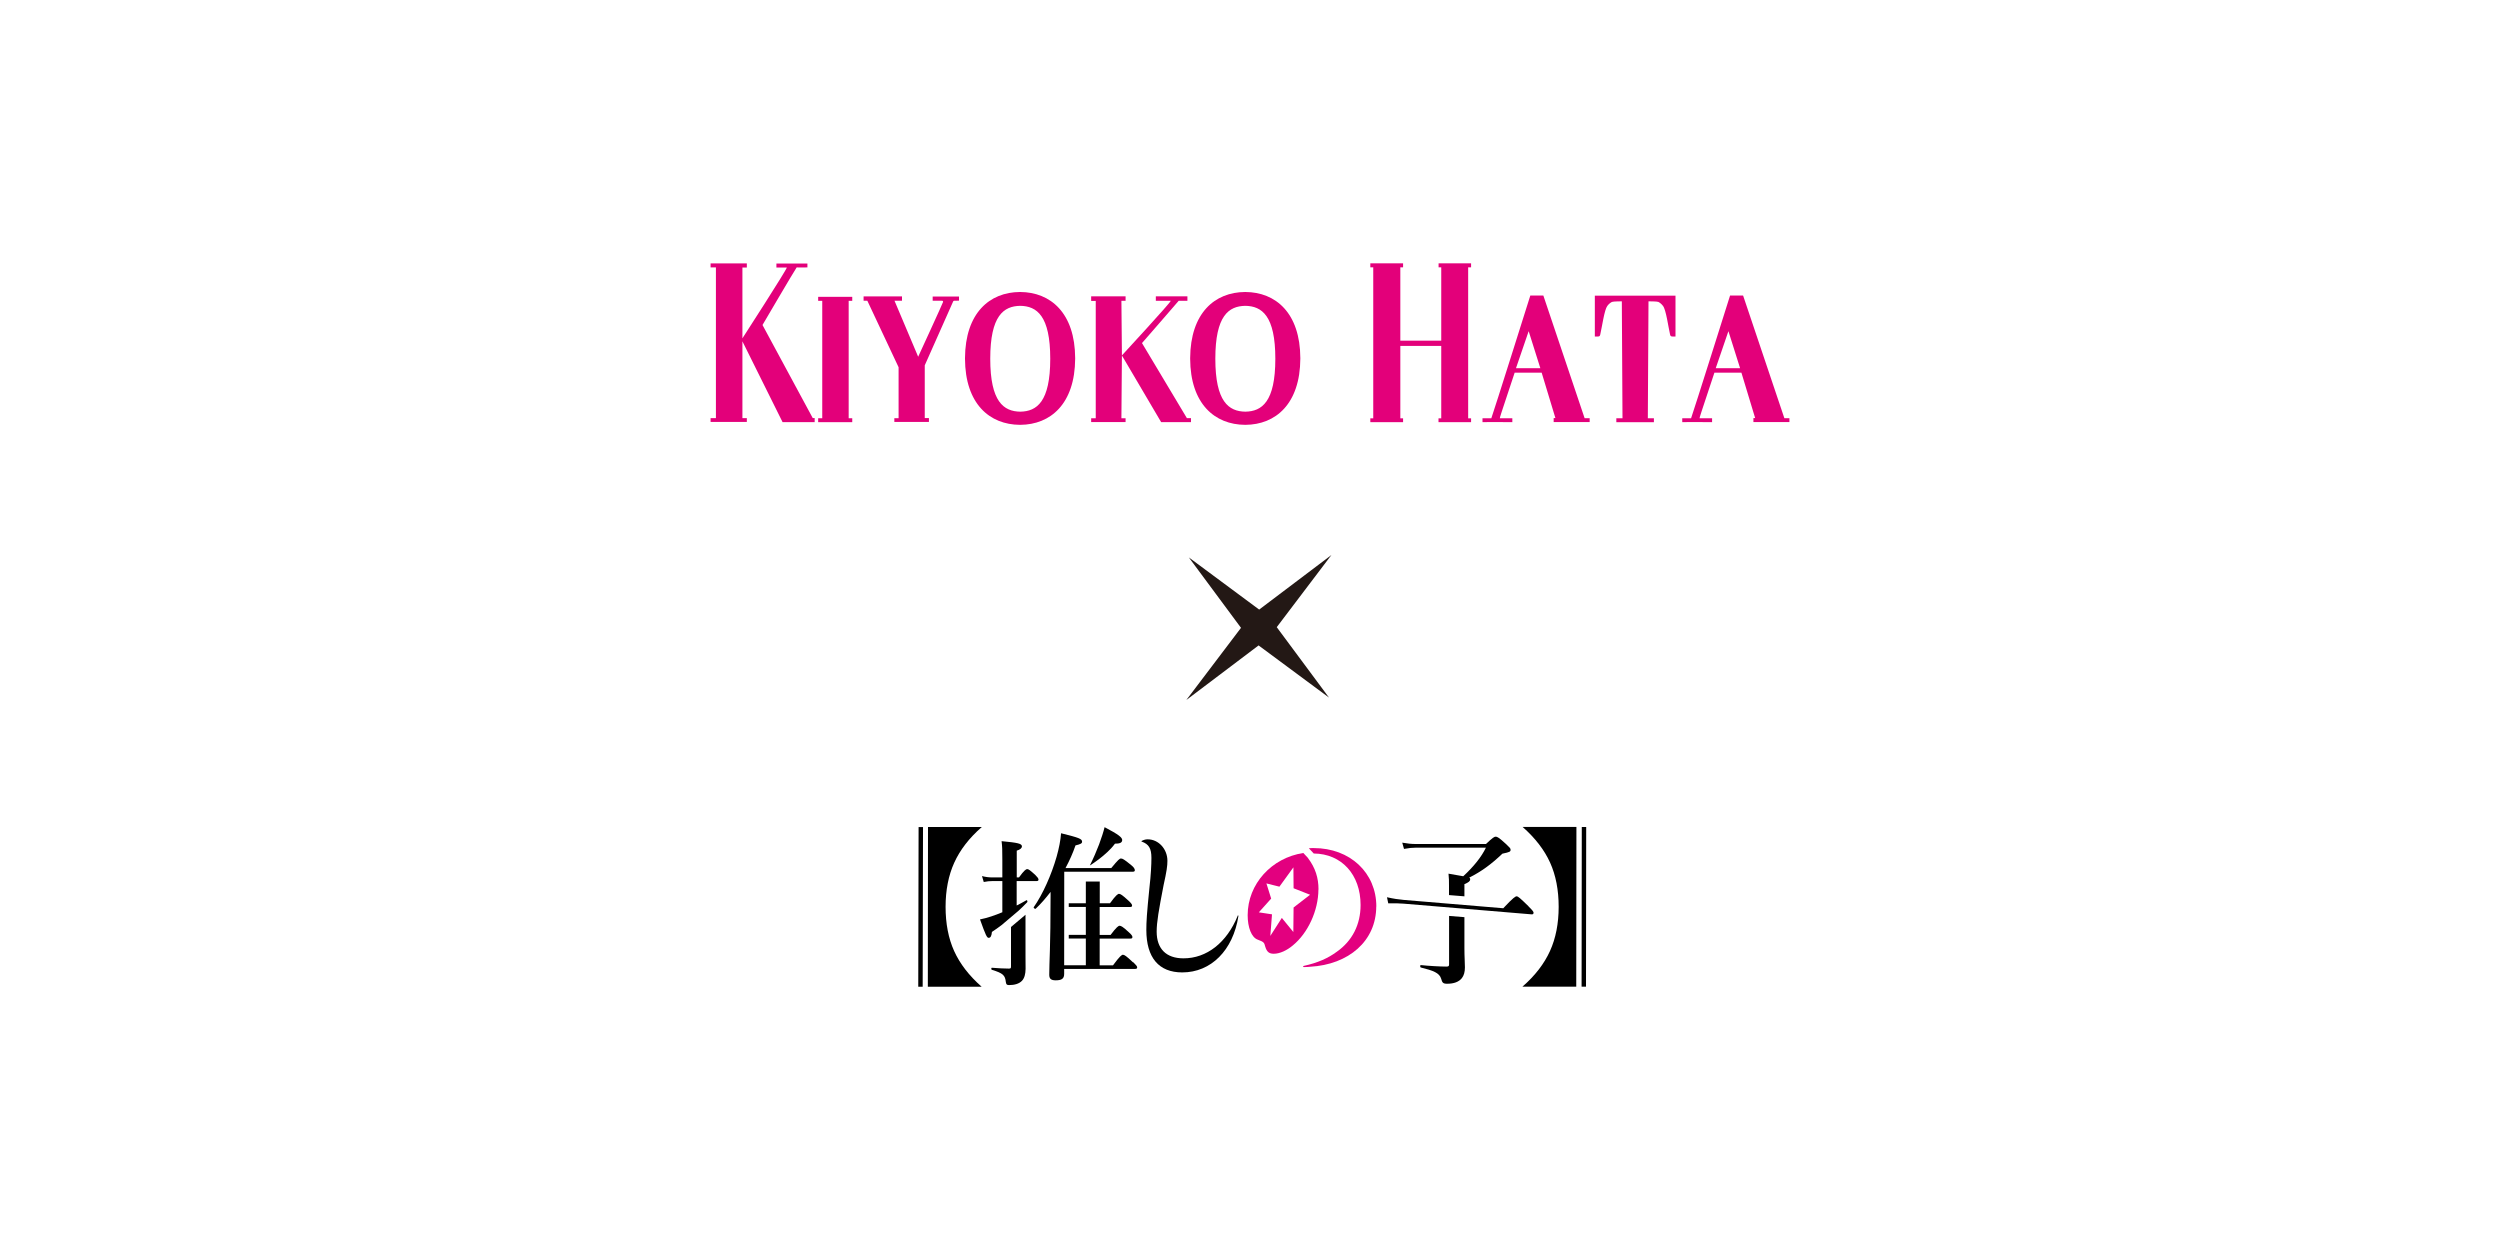 <?xml version="1.0" encoding="UTF-8"?>
<svg id="_レイヤー_1" data-name="レイヤー 1" xmlns="http://www.w3.org/2000/svg" width="300" height="150" viewBox="0 0 300 150">
  <defs>
    <style>
      .cls-1 {
        fill: #231815;
      }

      .cls-2 {
        fill: #e3007f;
      }

      .cls-3 {
        fill: #e3007a;
      }
    </style>
  </defs>
  <g>
    <path class="cls-3" d="M89.62,31.62v.48h-.53v8.5s5.33-8.25,5.33-8.5c0,0-.1,0-.84,0h-.41v-.48h3.72v.47c-.72.02-.98,0-1.29,0-.34.49-4.1,6.91-4.1,6.91l6.03,11.17h.23v.49h-3.85l-4.82-9.7v9.22h.53v.45h-4.35v-.45h.64v-18.09h-.64v-.48h4.35Z"/>
    <path class="cls-3" d="M102.27,35.62v.48h-.43v14.09h.43v.47h-4.09v-.47h.49v-14.09h-.49v-.48h4.09Z"/>
    <path class="cls-3" d="M108.24,35.57v.52h-.9l2.84,6.72s2.97-6.45,2.99-6.58c0-.05,0-.14-.13-.14h-1.12v-.51h3.16s0,.5,0,.5c-.67,0-.65,0-.7.09l-3.41,7.67v6.33h.5v.46h-4.15v-.45h.51v-6.11l-3.75-7.98h-.45v-.52h4.59Z"/>
    <path class="cls-3" d="M168.37,31.6v.48h-.33v8.8h4.91v-8.8h-.32v-.48h3.9v.48h-.35v18.12h.35v.46h-3.91v-.46h.33v-8.69h-4.91v8.69h.33v.46h-3.93v-.46h.35v-18.12h-.35v-.48h3.93Z"/>
    <path class="cls-3" d="M135.07,35.55v.55h-.5l.06,6.55s5.86-6.35,5.86-6.55c-.3,0-.02,0-1.79,0v-.54h3.79v.54s-1.03,0-1.05,0c-.32.39-4.4,5.07-4.4,5.07l5.39,9.01h.49v.48h-3.58l-4.71-8-.06,7.53h.5v.46h-4.13v-.46h.55v-14.08h-.55v-.55h4.13Z"/>
    <path class="cls-3" d="M190.15,50.18h.61v.47c-.08,0-4.27,0-4.32,0v-.48h.21l-1.65-5.45h-3.24c-1.78,5.36-1.76,5.29-1.78,5.47h1.5v.47c-.07,0-2.93-.03-3.58,0v-.47h1.06c.27-.72,4.68-14.73,4.68-14.73h1.56l4.95,14.71ZM184.84,44.18l-1.4-4.44-1.52,4.44h2.92Z"/>
    <path class="cls-3" d="M214.12,50.18h.61v.47c-.08,0-4.27,0-4.32,0v-.48h.21l-1.65-5.45h-3.24c-1.78,5.36-1.76,5.29-1.78,5.47h1.5v.47c-.07,0-2.93-.03-3.58,0v-.47h1.06c.27-.72,4.68-14.73,4.68-14.73h1.56l4.95,14.71ZM208.81,44.18l-1.4-4.44-1.52,4.44h2.92Z"/>
    <path class="cls-3" d="M191.38,35.48v4.9s.27.01.37,0c.1,0,.24,0,.28-.23.22-.95.49-2.97.85-3.44.18-.25.41-.41.56-.48.15-.07,1.18-.07,1.18-.07l.08,14.03h-.74v.47h2.07s.37,0,.37,0h0s2.07,0,2.07,0v-.47s-.73,0-.73,0l.08-14.03s1.04,0,1.18.07c.15.07.38.24.56.48.37.47.63,2.49.85,3.44.04.23.18.22.28.23.1,0,.37,0,.37,0v-4.9h-9.69Z"/>
    <path class="cls-3" d="M129.02,42.98c-.02-5.43-2.96-7.92-6.59-7.94h0s0,0,0,0c0,0-.01,0-.02,0s-.01,0-.02,0h0c-3.63.02-6.56,2.51-6.59,7.94h0s0,.02,0,.03,0,.02,0,.03h0c.02,5.43,2.96,7.92,6.59,7.94h0s0,0,0,0c0,0,.01,0,.02,0s.01,0,.02,0h0c3.63-.02,6.56-2.51,6.59-7.94h0s0-.02,0-.03,0-.02,0-.03h0ZM126.03,43.05h0s0,0,0,0c0,5.17-1.61,6.32-3.6,6.35h0s0,0,0,0,0,0,0,0h0c-1.99-.03-3.6-1.19-3.6-6.35h0s0,0,0,0c0-5.17,1.61-6.32,3.6-6.35h0s0,0,0,0,0,0,0,0h0c1.99.03,3.6,1.19,3.6,6.35h0Z"/>
    <path class="cls-3" d="M156.04,42.98c-.02-5.43-2.96-7.92-6.59-7.94h0s0,0,0,0c0,0-.01,0-.02,0s-.01,0-.02,0h0c-3.63.02-6.56,2.51-6.59,7.94h0s0,.02,0,.03,0,.02,0,.03h0c.02,5.43,2.96,7.92,6.59,7.94h0s0,0,0,0c0,0,.01,0,.02,0s.01,0,.02,0h0c3.63-.02,6.56-2.51,6.59-7.94h0s0-.02,0-.03,0-.02,0-.03h0ZM153.04,43.05h0s0,0,0,0c0,5.17-1.61,6.32-3.6,6.35h0s0,0,0,0,0,0,0,0h0c-1.99-.03-3.6-1.19-3.6-6.35h0s0,0,0,0c0-5.17,1.61-6.32,3.6-6.35h0s0,0,0,0,0,0,0,0h0c1.99.03,3.6,1.19,3.6,6.35h0Z"/>
  </g>
  <g>
    <g>
      <path d="M111.36,99.24h6.46c-1.52,1.32-2.62,2.76-3.31,4.28-.69,1.52-1.04,3.3-1.04,5.3,0,2,.34,3.79,1.03,5.31.69,1.52,1.78,2.94,3.3,4.28h-6.46s.02-19.16.02-19.16Z"/>
      <rect x="100.88" y="108.55" width="19.16" height=".53" transform="translate(1.43 219.06) rotate(-89.88)"/>
    </g>
    <g>
      <path d="M189.15,118.4h-6.46c1.52-1.32,2.62-2.76,3.31-4.28.69-1.52,1.04-3.3,1.04-5.3,0-2-.34-3.79-1.03-5.31-.69-1.52-1.78-2.94-3.3-4.28h6.46s-.02,19.16-.02,19.16Z"/>
      <rect x="180.48" y="108.56" width="19.16" height=".53" transform="translate(81.01 298.75) rotate(-89.93)"/>
    </g>
    <path d="M123.27,108.26c.06-.08-.02-.29-.1-.23-.4.23-.79.44-1.17.63v-2.93s2.37,0,2.37,0c.19,0,.25-.06.25-.19,0-.13-.15-.31-.4-.56-.6-.54-.79-.69-.96-.69-.13,0-.37.15-.98,1h-.27s0-3.21,0-3.21c.42-.13.62-.31.62-.52,0-.33-.52-.44-2.44-.62.08.65.09,1.02.09,2.27v2.08s-1.23,0-1.23,0c-.37,0-.73-.04-1.21-.16l.21.71c.4-.08.69-.11,1-.11h1.23s0,3.74,0,3.74c-.44.19-.89.35-1.33.5-.46.15-.9.27-1.35.36.69,1.93.83,2.21,1.04,2.21.23,0,.35-.23.39-.71.39-.25.77-.53,1.16-.82l2.02-1.71c.36-.33.72-.68,1.07-1.05Z"/>
    <path d="M121.32,111.24v4.7c0,.25-.02.29-.27.29-.58,0-1.23-.04-2.02-.1-.1,0-.1.23,0,.25,1.35.41,1.58.66,1.67,1.46.04.29.12.37.38.37.65,0,1.21-.15,1.56-.52.29-.31.42-.79.43-1.42,0-.92-.02-1.62-.01-4.33v-2.17s-1.73,1.46-1.73,1.46Z"/>
    <path d="M148.52,109.91c-1.31,3.21-3.72,5.1-6.51,5.09-2.06,0-3.21-1.14-3.21-3.2,0-1.15.25-2.58.83-5.58.37-1.66.46-2.31.46-2.92,0-1.42-1.07-2.58-2.36-2.58-.25,0-.42.04-.73.19-.04.02-.04.06,0,.08.87.31,1.17.83,1.17,1.96,0,.77-.06,2.04-.24,3.6-.31,3.06-.37,4.06-.37,5.04,0,3.33,1.5,5.1,4.31,5.1,3.45,0,6.1-2.65,6.74-6.77,0-.08-.06-.1-.1-.02Z"/>
    <path d="M173.89,115.72c0,.21-.06.27-.33.27-.73,0-2.16-.08-3.06-.18-.1-.02-.1.27,0,.29,1.48.37,2.23.64,2.44,1.35.13.44.19.6.71.6.83,0,1.42-.23,1.77-.67.25-.31.37-.75.37-1.29,0-.73-.06-1.14-.06-2.31v-3.72s-1.84-.15-1.84-.15v5.82Z"/>
    <g>
      <path class="cls-2" d="M165.16,108.78c0-4.04-3.15-7.01-7.5-7.01-.2,0-.4,0-.6.02l.59.63c3.34.03,5.62,2.53,5.62,6.18,0,2.37-1.01,4.31-2.84,5.6-1.06.79-2.31,1.34-3.99,1.71-.1.02-.08.14.02.14.29,0,.54-.02.75-.04,4.64-.26,7.93-3.09,7.94-7.23Z"/>
      <path class="cls-2" d="M158.22,106.73c0-1.39-.38-2.6-1.27-3.77,0,0,0,0,.01,0l-.56-.6c-3.79.57-6.68,3.71-6.68,7.46,0,1.48.46,2.66,1.19,2.93.75.29.79.33.92.85.19.62.46.85,1.02.85.73,0,1.58-.4,2.29-1,1.79-1.46,3.06-4.15,3.07-6.71ZM155.23,108.91l-.03,2.93-1.38-1.69-1.38,2.16.2-2.59-1.58-.24,1.48-1.65-.57-1.82,1.56.39,1.68-2.32.02,2.51,1.98.78-1.98,1.53Z"/>
    </g>
    <path d="M133.8,101.24c.55,0,.82-.1.86-.38.06-.35-.44-.72-2.11-1.6-.13.55-.37,1.28-.66,2.07-.3.79-.68,1.67-1.11,2.53,0,0,1.98-1.21,3.01-2.61Z"/>
    <path d="M135.96,115.48c-.81-.77-1.04-.91-1.21-.91-.13,0-.37.15-1.19,1.27h-1.6s0-3.21,0-3.21h3.68c.19,0,.25-.05.25-.19,0-.13-.13-.31-.42-.56-.71-.66-.94-.79-1.12-.79-.13,0-.37.15-1.08,1.1h-1.31s0-3.35,0-3.35h3.64c.19,0,.25-.05.25-.19,0-.13-.15-.31-.42-.56-.75-.69-.98-.83-1.15-.83-.13,0-.37.15-1.08,1.13h-1.23s0-2.61,0-2.61h-1.67s0,2.61,0,2.61h-2.05s0,.44,0,.44h2.05s0,3.35,0,3.35h-2.05s0,.44,0,.44h2.05s0,3.21,0,3.21h-2.6s.01-11.22.01-11.22h8.18c.21,0,.29-.05.29-.18,0-.15-.1-.35-.44-.62-.87-.71-1.04-.79-1.23-.79-.15,0-.31.12-1.16,1.15h-5.49c.48-.89.89-1.81,1.2-2.72.63-.15.79-.25.79-.44,0-.35-.35-.48-2.52-1.02-.06.83-.25,1.81-.54,2.83-.62,2.16-1.66,4.5-2.74,6.04-.06.08.15.25.23.19.62-.58,1.21-1.27,1.79-2.02v.37c0,6.33-.16,7.99-.16,9.57,0,.46.19.67.77.67.71,0,1.02-.19,1.02-.77v-.6s8.51,0,8.51,0c.19,0,.25-.06.25-.19,0-.14-.15-.29-.48-.62Z"/>
    <g>
      <path d="M183.43,108.76c-1.05-1.02-1.25-1.19-1.43-1.2-.13-.01-.38.12-1.61,1.43l-11.93-1c-.61-.05-1.22-.14-2.02-.32l.15.73c.74-.02,1.29,0,1.85.04l15.32,1.28c.19.02.25-.04.27-.17.01-.13-.13-.32-.61-.78Z"/>
      <path d="M175.75,106.09c.5-.21.67-.36.67-.56,0-.1,0-.15-.12-.21,1.48-.75,2.62-1.58,3.99-2.88.92-.19.98-.25.98-.48,0-.15-.1-.25-.52-.65-.88-.81-1.08-.91-1.27-.91-.15,0-.35.1-1.16.88h-8.47c-.48,0-.94-.05-1.58-.16l.21.75c.58-.11,1-.15,1.44-.15h8.39c-.54,1.12-1.46,2.26-2.72,3.43-.39-.08-.94-.17-1.77-.31.06.62.06.81.06,1.44v1.13s1.85.15,1.85.15v-1.48Z"/>
    </g>
  </g>
  <polygon class="cls-1" points="159.77 66.6 153.21 75.26 159.48 83.71 151.03 77.45 142.36 84 148.92 75.34 142.66 66.89 151.1 73.15 159.77 66.6"/>
</svg>